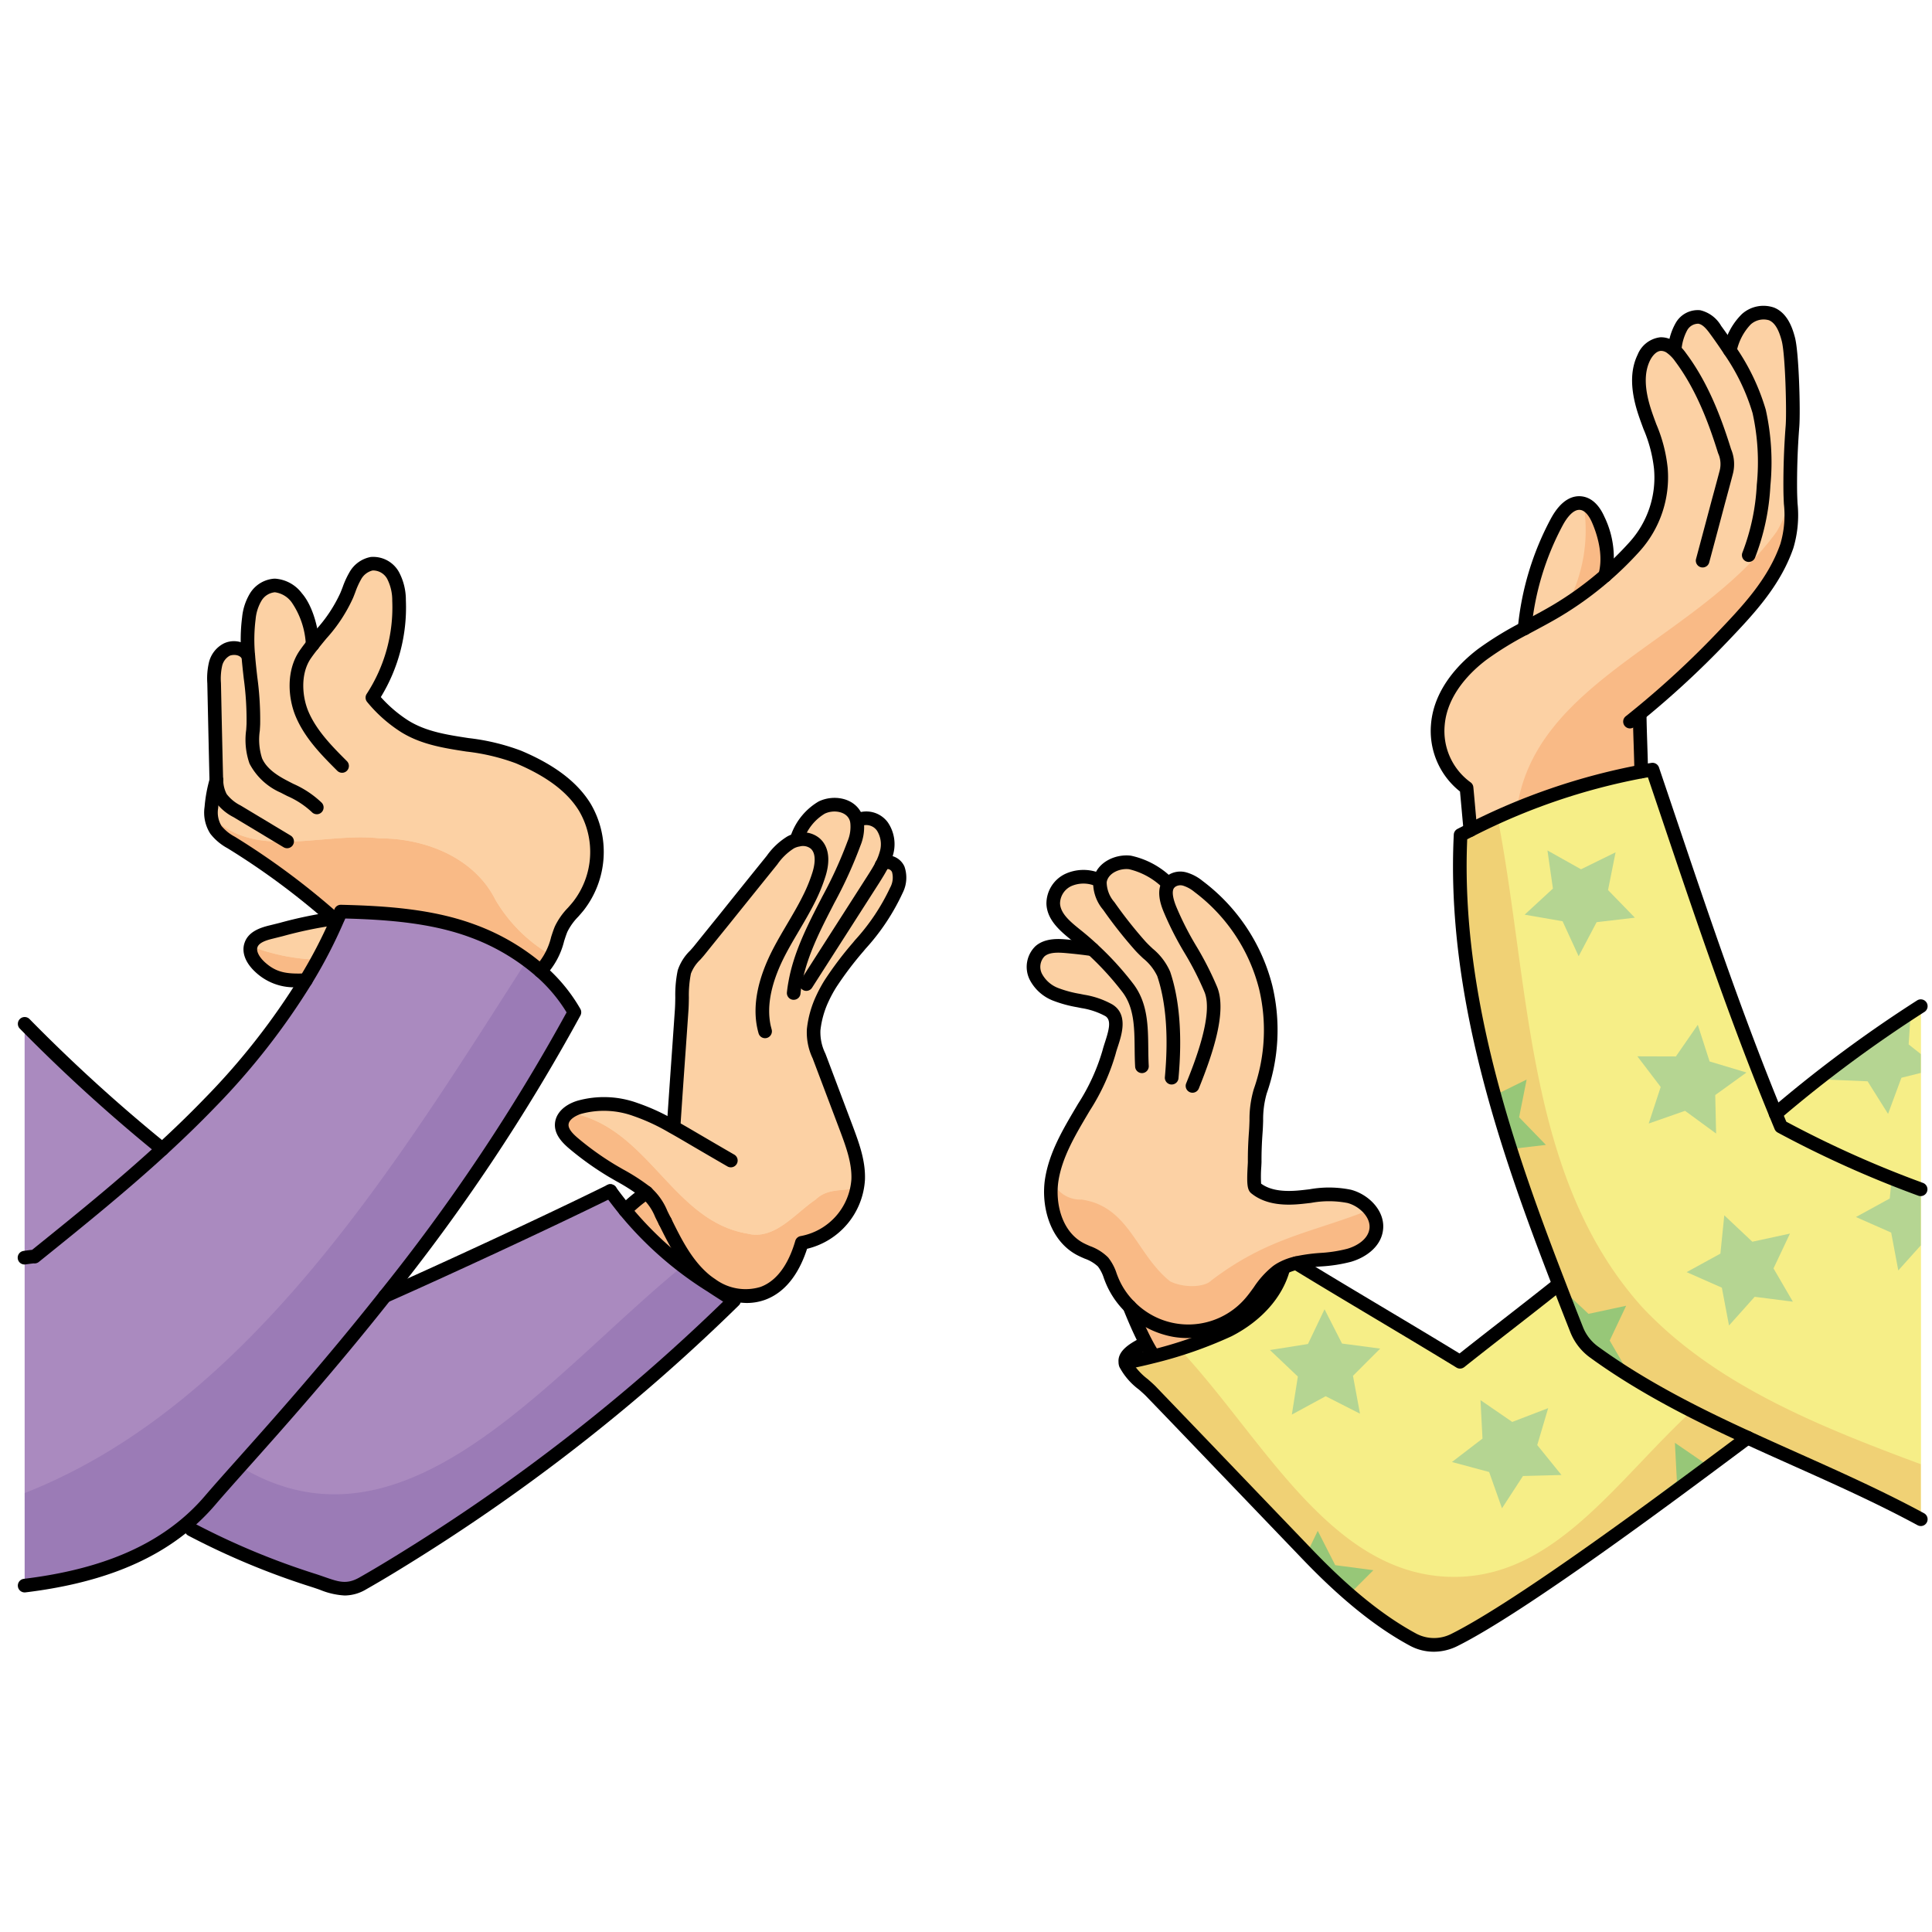 <svg id="Layer_1" data-name="Layer 1" xmlns="http://www.w3.org/2000/svg" width="100mm" height="100mm" viewBox="0 0 283.465 283.465">
  <g>
    <path d="M281.819,147.959V174.83a156.766,156.766,0,0,1-20.517-9.214c-.263-.628-.517-1.246-.77-1.875A193.121,193.121,0,0,1,281.819,147.959Z" fill="#f6ee87"/>
    <path d="M260.532,163.741c.253.629.507,1.247.77,1.875a156.766,156.766,0,0,0,20.517,9.214v48.4c-8.18-4.429-16.888-8.038-25.392-11.95-7.9-3.629-15.631-7.542-22.605-12.62a7.486,7.486,0,0,1-2.514-3.3c-.851-2.159-1.7-4.328-2.534-6.5-8.251-21.318-15.6-43.344-14.475-66.03.477-.243.953-.486,1.44-.73a93.394,93.394,0,0,1,25.057-8.575c.558-.1,1.105-.193,1.663-.284C248.206,130.22,253.72,147.188,260.532,163.741Z" fill="#f6ee87"/>
    <path d="M169.029,199.381c-1.206.3-2.331.558-3.3.75l-.608.051c-.091-1.156,1.5-2.007,2.453-2.534l.557-.294c.233.446.477.882.72,1.277Z" fill="#fcd1a4"/>
    <path d="M120.972,133.433c-1.855,3.608-3.619,7.217-4.308,11.13l1.632.152c.355-.548.7-1.095,1.054-1.642l2.494,1.6a20.122,20.122,0,0,0-1.146,2.109,14.438,14.438,0,0,0-1.307,4.622,9.161,9.161,0,0,0,.983,4.369q1.9,5.048,3.8,10.076c.913,2.442,1.845,4.956,1.744,7.551a10.071,10.071,0,0,1-8.272,9.275c-.9,3.122-2.655,6.285-5.707,7.41a8.553,8.553,0,0,1-7.551-1.247,10.453,10.453,0,0,1-1.45-1.135c-2.4-2.21-3.9-5.21-5.352-8.14-.872-1.611-1.287-3.01-2.747-4.237a.92.92,0,0,0-.1-.091,42.533,42.533,0,0,0-5.038-3.173,43.534,43.534,0,0,1-5.595-4.014c-.862-.74-1.774-1.683-1.683-2.808.1-1.246,1.358-2.057,2.544-2.432a13.5,13.5,0,0,1,8.292.324,30.088,30.088,0,0,1,5.352,2.473l.253-.446q.381-5.565.771-11.109c.131-1.855.253-3.71.385-5.555a33.745,33.745,0,0,1,.385-5.555c.324-1.277,1.47-2.24,2.291-3.274,1.155-1.44,2.311-2.869,3.477-4.308q3.543-4.425,7.105-8.829a9.423,9.423,0,0,1,2.737-2.605,3.559,3.559,0,0,1,1.105-.375,2.82,2.82,0,0,1,2.474.527c1.236,1.064,1.054,3.021.557,4.582a24.027,24.027,0,0,1-1.47,3.588Z" fill="#fcd1a4"/>
    <path d="M128.108,129.388c.446-.7.892-1.4,1.267-2.138a1.5,1.5,0,0,1,2.423.618,3.982,3.982,0,0,1-.264,3.071,31.432,31.432,0,0,1-5.321,7.978,54.413,54.413,0,0,0-4.369,5.757l-2.494-1.6Z" fill="#fcd1a4"/>
    <path d="M168.928,204.531c-1-1.055-3.233-2.616-3.74-3.974a.978.978,0,0,1-.071-.375l.608-.051c.973-.192,2.1-.446,3.3-.75a61.094,61.094,0,0,0,11.2-3.882c3.68-1.875,6.944-4.987,8.028-8.971l-.07-.132a8.392,8.392,0,0,1,2.007-.73c7.359,4.511,16.664,9.955,24.023,14.465,4.754-3.781,9.417-7.328,14.161-11.109l.4-.152c.831,2.169,1.683,4.338,2.534,6.5a7.486,7.486,0,0,0,2.514,3.3c6.974,5.078,14.708,8.991,22.605,12.62-7.268,5.4-32.285,24.317-43.01,29.669a6.586,6.586,0,0,1-6.041-.02c-5.788-3.112-11.069-7.866-15.539-12.529q-7.6-7.921-15.2-15.853Q172.785,208.535,168.928,204.531Z" fill="#f6ee87"/>
    <path d="M180.23,195.5a61.094,61.094,0,0,1-11.2,3.882l-.182-.75c-.243-.4-.487-.831-.72-1.277a58.3,58.3,0,0,1-2.4-5.332,12.034,12.034,0,0,0,17.769-.568c1.308-1.51,2.261-3.375,3.872-4.551a5.87,5.87,0,0,1,.822-.507l.07.132C187.174,190.512,183.91,193.624,180.23,195.5Z" fill="#fcd1a4"/>
    <path d="M125.746,120.722a2.9,2.9,0,0,1,3.721.882,4.743,4.743,0,0,1,.547,4.034,8.455,8.455,0,0,1-.639,1.612c-.375.74-.821,1.439-1.267,2.138l-8.758,13.685c-.355.547-.7,1.094-1.054,1.642l-1.632-.152c.689-3.913,2.453-7.522,4.308-11.13a73.662,73.662,0,0,0,4.328-9.356,6.278,6.278,0,0,0,.416-3.345Z" fill="#fcd1a4"/>
    <path d="M119.594,124.077a2.82,2.82,0,0,0-2.474-.527l-.091-.467a8.311,8.311,0,0,1,3.517-4.257c1.683-.831,4.075-.456,4.927,1.216a2.988,2.988,0,0,1,.243.69,6.278,6.278,0,0,1-.416,3.345,73.662,73.662,0,0,1-4.328,9.356l-2.291-1.186a24.027,24.027,0,0,0,1.47-3.588C120.648,127.1,120.83,125.141,119.594,124.077Z" fill="#fcd1a4"/>
    <path d="M245.145,51.3l.608-.071a8.118,8.118,0,0,1,.953-2.97,2.8,2.8,0,0,1,2.605-1.419,3.971,3.971,0,0,1,2.412,1.9c.69.943,1.4,1.956,2.089,3.01a8.975,8.975,0,0,1,2.392-4.551,3.771,3.771,0,0,1,3.73-.791c1.429.6,2.078,2.241,2.463,3.731.548,2.128.771,10.613.6,12.772q-.365,4.7-.324,9.406c.03,2.839.466,5.353-.5,8.13-1.855,5.362-5.727,9.457-9.569,13.482a132.812,132.812,0,0,1-12.093,11.19l.061.071c.031,2.646.183,5.707.223,8.353a93.394,93.394,0,0,0-25.057,8.575c-.183-1.905-.386-4.277-.568-6.183a10.334,10.334,0,0,1-4.207-9.275c.345-4.186,3.183-7.8,6.528-10.319a48.265,48.265,0,0,1,6.2-3.8c1.551-.841,3.112-1.652,4.632-2.555a49.45,49.45,0,0,0,7.177-5.189,48.543,48.543,0,0,0,4.308-4.227,15.174,15.174,0,0,0,3.862-11.515c-.162-2.808-1.409-5.4-2.3-8.059s-1.419-5.676-.193-8.19a3.16,3.16,0,0,1,2.443-1.977A2.427,2.427,0,0,1,245.145,51.3Z" fill="#fcd1a4"/>
    <path d="M234.491,76.567a12.791,12.791,0,0,1,1.014,8.221,49.45,49.45,0,0,1-7.177,5.189c-1.52.9-3.081,1.714-4.632,2.555a41.051,41.051,0,0,1,4.713-15.61c.771-1.43,2.007-3,3.609-2.768A3.637,3.637,0,0,1,234.491,76.567Z" fill="#fcd1a4"/>
    <path d="M161.417,129.449c.4-1.8,2.534-2.818,4.379-2.585a11.3,11.3,0,0,1,5.068,2.6l.71.426c.05-.05.1-.111.162-.162a2.323,2.323,0,0,1,2.139-.405,5.7,5.7,0,0,1,1.976,1.074,26.486,26.486,0,0,1,9.853,14.779,26.976,26.976,0,0,1-.791,15.256c-.669,1.986-.506,3.9-.658,5.98-.112,1.46-.173,2.93-.163,4.389,0,.578-.283,3.508.132,3.842,1.825,1.48,4.4,1.571,6.741,1.328s4.734-.71,7-.1,4.369,2.747,3.923,5.048c-.345,1.844-2.149,3.081-3.953,3.6-2.484.73-5.281.537-7.744,1.145a8.392,8.392,0,0,0-2.007.73,5.87,5.87,0,0,0-.822.507c-1.611,1.176-2.564,3.041-3.872,4.551a12.034,12.034,0,0,1-17.769.568,11.854,11.854,0,0,1-2.6-3.923,8.8,8.8,0,0,0-1.277-2.6c-.882-.983-2.251-1.307-3.416-1.936-3.427-1.865-4.714-6.315-4.106-10.157s2.737-7.258,4.714-10.613a30.566,30.566,0,0,0,3.7-8.109c.425-1.733,2.027-4.855-.051-6.122a11.691,11.691,0,0,0-3.821-1.3,21.572,21.572,0,0,1-3.913-1.014,5.5,5.5,0,0,1-2.97-2.615,3.236,3.236,0,0,1,.618-3.73c1.014-.882,2.5-.841,3.842-.73,1.419.132,2.463.243,3.862.446-.75-.7-1.521-1.368-2.321-2.007-1.561-1.257-3.366-2.686-3.447-4.693a3.865,3.865,0,0,1,2.22-3.477,5.44,5.44,0,0,1,4.257-.071Z" fill="#fcd1a4"/>
    <path d="M104.308,188.961c1.064.7,2.189,1.419,3.395,2.179q-7.769,7.619-16.117,14.607a277.2,277.2,0,0,1-30.308,22.047c-2.646,1.662-5.312,3.3-8.028,4.845-2.7,1.541-4.389.487-7.248-.426a109.26,109.26,0,0,1-17.911-7.46l-1.1-.537a29.814,29.814,0,0,0,3.842-3.761c4.349-5.1,14.434-15.8,25.645-29.964,9.154-4.054,24.085-10.977,33.066-15.407.74,1.014,1.47,1.946,2.179,2.828A51.953,51.953,0,0,0,104.308,188.961Z" fill="#aa8abf"/>
    <path d="M104.389,188.839l-.081.122a51.953,51.953,0,0,1-12.58-11.049,22.543,22.543,0,0,1,3.112-2.585c1.46,1.227,1.875,2.626,2.747,4.237,1.45,2.93,2.95,5.93,5.352,8.14A10.453,10.453,0,0,0,104.389,188.839Z" fill="#fcd1a4"/>
    <path d="M36.433,96.587a25.472,25.472,0,0,1,.081-5.555,7.538,7.538,0,0,1,1.034-3.143A3.549,3.549,0,0,1,40.3,86.227a4.461,4.461,0,0,1,3.244,1.814c1.257,1.44,2.119,4.187,2.331,6.863h.011c1.814-2.321,3.831-4.349,5-7.228a20.116,20.116,0,0,1,1.237-2.838,3.623,3.623,0,0,1,2.412-1.794,3.331,3.331,0,0,1,3.153,1.733,7.679,7.679,0,0,1,.871,3.66,24.208,24.208,0,0,1-3.912,14.252,20.064,20.064,0,0,0,4.754,4.217c4.977,3.081,11.282,2.219,16.674,4.49,3.822,1.612,7.592,3.862,9.752,7.4a12.9,12.9,0,0,1-.943,14.454,15.875,15.875,0,0,0-2.534,3.376c-.7,1.622-1.095,4.359-3.041,6.173a31.558,31.558,0,0,0-9.924-5.859c-6.072-2.27-12.894-2.706-19.371-2.858-.172.415-.344.831-.537,1.236l-.5-.213a108.8,108.8,0,0,0-14.951-11.1,7.5,7.5,0,0,1-2.332-1.906,4.77,4.77,0,0,1-.679-3.264,20.841,20.841,0,0,1,.74-4.034v-.01c-.02-.264-.02-.517-.03-.781q-.153-6.72-.294-13.431a9.467,9.467,0,0,1,.2-2.787,3.281,3.281,0,0,1,1.642-2.149A2.462,2.462,0,0,1,36.433,96.587Z" fill="#fcd1a4"/>
    <path d="M79.3,142.8a23.657,23.657,0,0,1,4.977,6.052c-8.221,15.468-18.408,29.771-27.8,41.64-11.211,14.161-21.3,24.865-25.645,29.964A29.814,29.814,0,0,1,27,224.216c-6.345,5.21-14.536,7.683-23.375,8.758V184.856a7.535,7.535,0,0,1,1.45-.153c6.355-5.118,12.731-10.258,18.742-15.782,2.382-2.19,4.714-4.44,6.964-6.771a102.3,102.3,0,0,0,14.1-18,70.86,70.86,0,0,0,4.592-8.829c.193-.405.365-.821.537-1.236,6.477.152,13.3.588,19.371,2.858A31.558,31.558,0,0,1,79.3,142.8Z" fill="#aa8abf"/>
    <path d="M48.972,135.1l.5.213a70.86,70.86,0,0,1-4.592,8.829c-2.787.112-4.673-.051-6.731-1.936-.912-.841-1.733-2.088-1.307-3.254.4-1.115,1.7-1.571,2.848-1.855A81.665,81.665,0,0,1,48.972,135.1Z" fill="#fcd1a4"/>
    <path d="M23.813,168.921C17.8,174.445,11.426,179.585,5.071,184.7a7.535,7.535,0,0,0-1.45.153v-34.3A240.167,240.167,0,0,0,23.813,168.921Z" fill="#aa8abf"/>
  </g>
  <path d="M281.817,147.63V174.5a156.98,156.98,0,0,1-20.51-9.22c-.27-.62-.52-1.24-.78-1.87q5.505-4.6,10.86-8.63,4.515-3.345,8.96-6.22C280.837,148.25,281.337,147.93,281.817,147.63Z" fill="#f6ee87"/>
  <path d="M281.819,174.5v40.333c-15.317-5.687-30.258-11.758-40.871-23.03-17.07-18.966-16.4-46.811-21.226-71.909A90.824,90.824,0,0,1,240.8,113.2c.558-.1,1.105-.192,1.663-.284,5.747,16.969,11.261,33.937,18.073,50.49.253.629.507,1.247.77,1.876a152.075,152.075,0,0,0,16.269,7.582C278.981,173.434,280.4,173.972,281.819,174.5Z" fill="#f6ee87"/>
  <path d="M281.819,214.832V222.9c-8.18-4.43-16.888-8.038-25.392-11.951a150.549,150.549,0,0,1-17.9-9.437c-1.6-1.014-3.172-2.068-4.7-3.183a7.471,7.471,0,0,1-2.513-3.3q-1.2-3.025-2.373-6.071c-.05-.142-.111-.284-.162-.426-2.544-6.579-5.007-13.228-7.156-19.949q-1.262-3.907-2.362-7.866c-3.477-12.508-5.595-25.26-4.957-38.214.477-.244.953-.487,1.44-.73,1.307-.659,2.646-1.278,3.983-1.886,4.825,25.1,4.156,52.943,21.226,71.909C251.561,203.074,266.5,209.145,281.819,214.832Z" fill="#f0d175"/>
  <path d="M169.029,199.05c-1.206.3-2.331.557-3.3.75l-.608.05c-.091-1.155,1.5-2.007,2.453-2.534l.557-.294c.233.446.477.882.72,1.277Z" fill="#fcd1a4"/>
  <path d="M109.677,181c-11.157-1.86-14.539-15.814-26.211-17.766a2.364,2.364,0,0,0-1.043,1.676c-.091,1.125.821,2.067,1.682,2.807a43.621,43.621,0,0,0,5.6,4.015,42.4,42.4,0,0,1,5.038,3.172,1.034,1.034,0,0,1,.1.091c1.46,1.227,1.875,2.626,2.747,4.238,1.45,2.929,2.95,5.929,5.352,8.139a10.536,10.536,0,0,0,1.45,1.136,8.553,8.553,0,0,0,7.551,1.246c3.052-1.125,4.805-4.287,5.707-7.41a10.11,10.11,0,0,0,8.124-8.028c-1.925.458-4.377-.033-6.094,1.684C116.677,178,113.677,182,109.677,181Z" fill="#f9ba86"/>
  <path d="M124.175,165.518q-1.9-5.032-3.8-10.076a9.158,9.158,0,0,1-.983-4.369,14.452,14.452,0,0,1,1.307-4.622,20.107,20.107,0,0,1,1.146-2.108l-2.494-1.6c-.355.547-.7,1.095-1.054,1.642l-1.632-.152c.689-3.913,2.453-7.521,4.308-11.13l-2.291-1.186a23.94,23.94,0,0,0,1.47-3.588c.5-1.561.679-3.517-.557-4.582a2.82,2.82,0,0,0-2.474-.527,3.586,3.586,0,0,0-1.105.375,9.42,9.42,0,0,0-2.736,2.6q-3.559,4.41-7.106,8.829c-1.166,1.439-2.321,2.869-3.477,4.308-.821,1.034-1.967,2-2.291,3.274a33.745,33.745,0,0,0-.385,5.555c-.132,1.845-.254,3.7-.385,5.555q-.4,5.55-.771,11.11l-.253.446a30.092,30.092,0,0,0-5.352-2.474,13.5,13.5,0,0,0-8.292-.324,5.063,5.063,0,0,0-1.5.757C95.138,165.186,98.52,179.14,109.677,181c4,1,7-3,10-5,1.717-1.717,4.169-1.226,6.094-1.684a8.809,8.809,0,0,0,.148-1.246C126.02,170.475,125.088,167.961,124.175,165.518Z" fill="#fcd1a4"/>
  <path d="M128.108,129.057c.446-.7.892-1.4,1.267-2.139a1.5,1.5,0,0,1,2.423.618,3.985,3.985,0,0,1-.264,3.072,31.426,31.426,0,0,1-5.321,7.977,54.322,54.322,0,0,0-4.369,5.758l-2.494-1.6Z" fill="#fcd1a4"/>
  <path d="M214.593,231.334c13.988-.777,22.618-14.062,33.647-24.332a106.855,106.855,0,0,1-14.418-8.672,7.471,7.471,0,0,1-2.513-3.3c-.852-2.159-1.7-4.328-2.535-6.5l-.4.152c-4.744,3.781-9.407,7.329-14.161,11.11-7.359-4.511-16.664-9.954-24.023-14.465a8.347,8.347,0,0,0-2.007.729l.071.132c-1.085,3.984-4.349,7.1-8.029,8.971a48.365,48.365,0,0,1-7.178,2.745C185.722,211.457,195.806,232.274,214.593,231.334Z" fill="#f6ee87"/>
  <path d="M256.427,210.95c-1.125.831-2.666,2-4.521,3.365-2.575,1.926-5.738,4.268-9.174,6.772-10.1,7.379-22.543,16.157-29.315,19.532a6.583,6.583,0,0,1-6.041-.02,52.479,52.479,0,0,1-9.417-6.68c-2.179-1.875-4.216-3.862-6.123-5.848l-.111-.112q-7.542-7.862-15.093-15.742-3.847-4.014-7.7-8.018c-1-1.054-3.234-2.615-3.741-3.974a.992.992,0,0,1-.07-.375l.608-.05c.973-.193,2.1-.446,3.3-.751,1.288-.324,2.656-.719,4.025-1.135,12.67,13.543,22.756,34.363,41.539,33.42,13.988-.78,22.615-14.059,33.643-24.337C250.933,208.375,253.669,209.683,256.427,210.95Z" fill="#f0d175"/>
  <path d="M180.23,195.167a61.092,61.092,0,0,1-11.2,3.883l-.182-.751c-.243-.4-.487-.831-.72-1.277a58.18,58.18,0,0,1-2.4-5.332,12.035,12.035,0,0,0,17.769-.567c1.308-1.511,2.261-3.376,3.872-4.552a5.863,5.863,0,0,1,.822-.506l.07.131C187.174,190.18,183.91,193.292,180.23,195.167Z" fill="#f9ba86"/>
  <path d="M125.746,120.39a2.9,2.9,0,0,1,3.721.882,4.743,4.743,0,0,1,.547,4.034,8.429,8.429,0,0,1-.639,1.612c-.375.74-.821,1.439-1.267,2.139l-8.758,13.684c-.355.547-.7,1.095-1.054,1.642l-1.632-.152c.689-3.913,2.453-7.521,4.308-11.13a73.534,73.534,0,0,0,4.328-9.356,6.276,6.276,0,0,0,.416-3.345Z" fill="#fcd1a4"/>
  <path d="M119.594,123.745a2.82,2.82,0,0,0-2.474-.527l-.091-.466a8.317,8.317,0,0,1,3.517-4.258c1.683-.831,4.075-.456,4.927,1.217a2.981,2.981,0,0,1,.243.689,6.276,6.276,0,0,1-.416,3.345,73.534,73.534,0,0,1-4.328,9.356l-2.291-1.186a23.94,23.94,0,0,0,1.47-3.588C120.648,126.766,120.83,124.81,119.594,123.745Z" fill="#fcd1a4"/>
  <path d="M260.677,78a15.458,15.458,0,0,0,2-5.639c0-.128-.009-.254-.01-.383q-.046-4.713.324-9.407c.172-2.159-.05-10.643-.6-12.772-.385-1.49-1.034-3.132-2.463-3.73a3.769,3.769,0,0,0-3.73.79,8.974,8.974,0,0,0-2.392,4.552c-.69-1.054-1.4-2.068-2.089-3.011a3.973,3.973,0,0,0-2.412-1.895,2.794,2.794,0,0,0-2.605,1.419,8.112,8.112,0,0,0-.953,2.97l-.608.071a2.428,2.428,0,0,0-1.521-.477,3.162,3.162,0,0,0-2.443,1.977c-1.226,2.514-.7,5.535.193,8.19s2.139,5.251,2.3,8.059a15.174,15.174,0,0,1-3.862,11.515,48.543,48.543,0,0,1-4.308,4.227,49.532,49.532,0,0,1-7.177,5.19c-1.52.9-3.081,1.713-4.632,2.554a48.49,48.49,0,0,0-6.2,3.8c-3.345,2.524-6.183,6.133-6.528,10.319a10.333,10.333,0,0,0,4.207,9.275c.183,1.906.385,4.278.568,6.184,2.231-1.117,4.513-2.153,6.829-3.114C225.281,99.656,249.2,93.887,260.677,78Z" fill="#fcd1a4"/>
  <path d="M260.677,78c-11.474,15.887-35.4,21.656-38.109,40.665A88.8,88.8,0,0,1,240.8,113.2c-.04-2.646-.192-5.707-.223-8.352l-.061-.071a132.966,132.966,0,0,0,12.093-11.191c3.842-4.024,7.714-8.119,9.569-13.482.919-2.65.567-5.064.507-7.746A15.458,15.458,0,0,1,260.677,78Z" fill="#f9ba86"/>
  <path d="M232.318,73.9a2.157,2.157,0,0,0-.3-.075c-1.6-.233-2.838,1.338-3.609,2.767A41.057,41.057,0,0,0,223.7,92.2c1.551-.841,3.112-1.652,4.632-2.554.554-.329,1.1-.673,1.638-1.024A23.069,23.069,0,0,0,232.318,73.9Z" fill="#fcd1a4"/>
  <path d="M234.491,76.235a3.91,3.91,0,0,0-2.173-2.337,23.069,23.069,0,0,1-2.352,14.724,49.725,49.725,0,0,0,5.539-4.166A12.791,12.791,0,0,0,234.491,76.235Z" fill="#f9ba86"/>
  <path d="M158.677,176c7,1,8,8,13,12,2,1,5.387,1.064,6.387.064,6.791-6.383,13.613-7.064,21.613-10.064a2.456,2.456,0,0,0,1.36-.457,5.927,5.927,0,0,0-3.068-2c-2.27-.608-4.673-.132-7,.1s-4.916.152-6.741-1.328c-.415-.334-.132-3.264-.132-3.841-.01-1.46.051-2.93.163-4.389.152-2.078-.011-3.994.658-5.981a26.976,26.976,0,0,0,.791-15.256,26.493,26.493,0,0,0-9.853-14.779A5.7,5.7,0,0,0,173.875,129a2.326,2.326,0,0,0-2.139.405c-.061.051-.111.112-.162.163l-.71-.426a11.288,11.288,0,0,0-5.068-2.605c-1.845-.233-3.984.78-4.379,2.584l-.406-.081a5.444,5.444,0,0,0-4.257.071,3.868,3.868,0,0,0-2.22,3.477c.081,2.007,1.886,3.437,3.447,4.693.8.639,1.571,1.308,2.321,2.007-1.4-.2-2.443-.314-3.862-.446-1.338-.111-2.828-.152-3.842.73a3.237,3.237,0,0,0-.618,3.731,5.506,5.506,0,0,0,2.97,2.615,21.488,21.488,0,0,0,3.913,1.013,11.691,11.691,0,0,1,3.821,1.3c2.078,1.267.476,4.389.051,6.122a30.587,30.587,0,0,1-3.7,8.11c-1.977,3.355-4.095,6.761-4.714,10.613l0,.023A4.459,4.459,0,0,0,158.677,176Z" fill="#fcd1a4"/>
  <path d="M199.677,178c-8,3-14.074,3.869-21.979,9.894-1,1-4.021,1.106-6.021.106-5-4-6-11-13-12a4.459,4.459,0,0,1-4.359-2.907c-.6,3.836.689,8.272,4.109,10.133,1.165.629,2.534.953,3.416,1.936a8.8,8.8,0,0,1,1.277,2.606,11.86,11.86,0,0,0,2.6,3.922,12.035,12.035,0,0,0,17.769-.567c1.308-1.511,2.261-3.376,3.872-4.552a5.911,5.911,0,0,1,.821-.506,8.33,8.33,0,0,1,2.008-.73c2.463-.608,5.26-.416,7.744-1.146,1.8-.517,3.608-1.753,3.953-3.6a3.749,3.749,0,0,0-.855-3.048A2.456,2.456,0,0,1,199.677,178Z" fill="#f9ba86"/>
  <path d="M100.209,185.735a47.849,47.849,0,0,1-8.481-8.155c-.71-.881-1.439-1.814-2.179-2.828-8.981,4.43-23.912,11.353-33.066,15.408-8.352,10.55-16.076,19.177-21.272,25C59.4,229.785,80.631,201.653,100.209,185.735Z" fill="#aa8abf"/>
  <path d="M104.308,188.629c-1.474-.976-2.821-1.926-4.1-2.894-19.578,15.918-40.813,44.05-65,29.427-1.779,1.993-3.264,3.661-4.373,4.961A29.814,29.814,0,0,1,27,223.884l1.1.537A109.265,109.265,0,0,0,46,231.882c2.859.912,4.551,1.966,7.248.426,2.716-1.541,5.383-3.183,8.028-4.846a277.169,277.169,0,0,0,30.308-22.047q8.347-6.98,16.117-14.606C106.5,190.048,105.372,189.329,104.308,188.629Z" fill="#9b7bb6"/>
  <path d="M104.389,188.508l-.081.121a51.932,51.932,0,0,1-12.58-11.049A22.483,22.483,0,0,1,94.84,175c1.46,1.226,1.875,2.625,2.747,4.237,1.45,2.929,2.95,5.929,5.352,8.139A10.536,10.536,0,0,0,104.389,188.508Z" fill="#f9ba86"/>
  <path d="M72.677,132c-3-6-10-9-17-9C47.3,122.07,37.2,126.327,31,119.676a4.225,4.225,0,0,0,.687,2.092,7.484,7.484,0,0,0,2.332,1.906,108.728,108.728,0,0,1,14.951,11.1l.5.213c.193-.406.365-.821.537-1.237,6.477.152,13.3.588,19.371,2.858a31.577,31.577,0,0,1,9.924,5.859,7.416,7.416,0,0,0,1.617-2.293A22.66,22.66,0,0,1,72.677,132Z" fill="#f9ba86"/>
  <path d="M84.876,132.919a12.9,12.9,0,0,0,.943-14.455c-2.16-3.538-5.93-5.788-9.752-7.4-5.392-2.27-11.7-1.409-16.674-4.49a20.042,20.042,0,0,1-4.754-4.217,24.213,24.213,0,0,0,3.912-14.252,7.672,7.672,0,0,0-.871-3.659,3.33,3.33,0,0,0-3.153-1.734,3.625,3.625,0,0,0-2.412,1.8,20.015,20.015,0,0,0-1.237,2.838c-1.166,2.879-3.183,4.906-5,7.227H45.87c-.212-2.676-1.074-5.423-2.331-6.862A4.462,4.462,0,0,0,40.3,85.9a3.55,3.55,0,0,0-2.747,1.663A7.544,7.544,0,0,0,36.514,90.7a25.535,25.535,0,0,0-.081,5.555,2.463,2.463,0,0,0-3.162-.943,3.281,3.281,0,0,0-1.642,2.149,9.505,9.505,0,0,0-.2,2.788q.137,6.7.294,13.431c.01.263.01.517.03.78v.01a20.851,20.851,0,0,0-.74,4.035A5.948,5.948,0,0,0,31,119.676c6.2,6.651,16.3,2.394,24.675,3.324,7,0,14,3,17,9a22.66,22.66,0,0,0,8.241,8.174c.662-1.4.983-2.859,1.424-3.88A15.9,15.9,0,0,1,84.876,132.919Z" fill="#fcd1a4"/>
  <path d="M77.32,140.882a32.623,32.623,0,0,0-7.943-4.274c-6.072-2.27-12.894-2.706-19.371-2.858-.172.416-.344.831-.537,1.237a70.713,70.713,0,0,1-4.592,8.828,102.3,102.3,0,0,1-14.1,18c-2.25,2.331-4.581,4.582-6.964,6.771-6.011,5.525-12.387,10.664-18.742,15.783a7.363,7.363,0,0,0-1.45.152v34.541C36.793,206.018,58.334,170.478,77.32,140.882Z" fill="#aa8abf"/>
  <path d="M79.3,142.467c-.631-.561-1.3-1.082-1.981-1.585-18.986,29.6-40.527,65.136-73.7,78.183v13.577c8.839-1.074,17.03-3.548,23.375-8.758a29.814,29.814,0,0,0,3.842-3.761c4.348-5.1,14.434-15.8,25.645-29.963,9.387-11.87,19.574-26.173,27.8-41.641A23.637,23.637,0,0,0,79.3,142.467Z" fill="#9b7bb6"/>
  <path d="M38.146,141.879c2.058,1.886,3.944,2.048,6.731,1.936.606-.992,1.18-2,1.738-3.02a28.716,28.716,0,0,1-9.819-1.988A3.4,3.4,0,0,0,38.146,141.879Z" fill="#f9ba86"/>
  <path d="M48.972,134.774a81.235,81.235,0,0,0-9.285,2c-1.145.283-2.453.74-2.848,1.855a1.832,1.832,0,0,0-.043.181,28.716,28.716,0,0,0,9.819,1.988c1.037-1.892,2-3.824,2.854-5.808Z" fill="#fcd1a4"/>
  <path d="M23.813,168.589c-6.011,5.525-12.387,10.664-18.742,15.783a7.363,7.363,0,0,0-1.45.152v-34.3A240.376,240.376,0,0,0,23.813,168.589Z" fill="#aa8abf"/>
  <polygon points="199.539 207.417 194.505 204.854 189.541 207.548 190.422 201.969 186.326 198.079 191.905 197.194 194.338 192.096 196.904 197.128 202.504 197.867 198.511 201.862 199.539 207.417" fill="#b5d592"/>
  <polygon points="231.622 140.298 229.262 135.166 223.696 134.202 227.847 130.371 227.044 124.779 231.97 127.543 237.04 125.052 235.933 130.591 239.869 134.643 234.259 135.302 231.622 140.298" fill="#b5d592"/>
  <path d="M226.818,167.981l-5.2.608q-1.262-3.907-2.362-7.866l4.734-2.331-1.105,5.534Z" fill="#97c778"/>
  <polygon points="241.898 164.846 243.66 159.48 240.238 154.986 245.887 155.003 249.103 150.36 250.832 155.737 256.242 157.361 251.662 160.667 251.789 166.315 247.23 162.98 241.898 164.846" fill="#b5d592"/>
  <path d="M239.012,201.574l-.487-.061c-1.6-1.014-3.172-2.068-4.7-3.183a7.471,7.471,0,0,1-2.513-3.3q-1.2-3.025-2.373-6.071l.011-.061,4.115,3.872,5.524-1.186-2.412,5.1Z" fill="#97c778"/>
  <polygon points="247.465 186.648 252.418 183.933 252.99 178.314 257.103 182.186 262.624 180.994 260.212 186.102 263.052 190.984 257.449 190.269 253.683 194.479 252.632 188.929 247.465 186.648" fill="#b5d592"/>
  <path d="M281.819,174.5v8.221l-3.3,3.679-1.044-5.555-5.169-2.28,4.957-2.717.3-2.98C278.981,173.434,280.4,173.972,281.819,174.5Z" fill="#b5d592"/>
  <path d="M281.817,154.65v2.77l-2.84.71-1.96,5.3-3-4.78-5.65-.24,3.02-3.63q4.515-3.345,8.96-6.22l-.31,4.68Z" fill="#b5d592"/>
  <polygon points="220.373 221.297 218.487 215.973 213.032 214.508 217.513 211.069 217.22 205.428 221.875 208.627 227.15 206.605 225.546 212.021 229.099 216.413 223.452 216.562 220.373 221.297" fill="#b5d592"/>
  <path d="M251.906,214.315c-2.575,1.926-5.738,4.268-9.174,6.772l-1.175-.315,4.48-3.436-.294-5.646,4.663,3.2Z" fill="#97c778"/>
  <path d="M201.5,230.382l-3.538,3.537c-2.179-1.875-4.216-3.862-6.123-5.848l-.111-.112,1.612-3.355,2.565,5.038Z" fill="#97c778"/>
  <g>
    <path d="M281.818,223.9a.994.994,0,0,1-.476-.121c-5.918-3.205-12.234-6.031-18.343-8.764-2.336-1.046-4.671-2.09-6.99-3.158-7.114-3.269-15.384-7.337-22.775-12.719a8.458,8.458,0,0,1-2.855-3.736c-.853-2.163-1.706-4.335-2.538-6.507-7.648-19.759-15.712-42.82-14.541-66.437a1,1,0,0,1,.545-.841c.478-.245.958-.489,1.446-.734a94.058,94.058,0,0,1,25.328-8.665c.562-.1,1.114-.194,1.678-.286a1.007,1.007,0,0,1,1.109.666q1.208,3.568,2.408,7.135c4.817,14.3,9.8,29.092,15.643,43.3.21.521.418,1.031.632,1.544a155.87,155.87,0,0,0,20.074,8.988,1,1,0,0,1-.689,1.877,157.712,157.712,0,0,1-20.649-9.274,1,1,0,0,1-.446-.494c-.264-.632-.519-1.254-.774-1.887-5.867-14.256-10.86-29.077-15.687-43.41q-1.065-3.164-2.135-6.328-.4.069-.808.142a92.089,92.089,0,0,0-24.789,8.486q-.462.231-.915.462c-.992,23.026,6.924,45.635,14.436,65.042.831,2.169,1.682,4.336,2.533,6.492a6.447,6.447,0,0,0,2.173,2.854c7.247,5.277,15.407,9.29,22.432,12.518,2.313,1.065,4.642,2.107,6.971,3.149,6.142,2.748,12.494,5.591,18.479,8.831a1,1,0,0,1-.477,1.88Z"/>
    <path d="M215.738,122.779a1,1,0,0,1-1-.905c-.091-.955-.188-2.026-.284-3.1-.082-.9-.163-1.808-.241-2.642a11.339,11.339,0,0,1-4.251-9.895c.444-5.392,4.528-9.229,6.923-11.036a48.963,48.963,0,0,1,6.33-3.883l1.13-.608c1.147-.616,2.334-1.254,3.469-1.926A48.835,48.835,0,0,0,234.85,83.7a47.71,47.71,0,0,0,4.219-4.14,14.122,14.122,0,0,0,3.608-10.79,20.381,20.381,0,0,0-1.542-5.822c-.243-.657-.487-1.315-.709-1.975-1.237-3.682-1.284-6.608-.144-8.947a4.088,4.088,0,0,1,3.3-2.538,3.376,3.376,0,0,1,2.134.653,6.95,6.95,0,0,1,1.668,1.69c3.338,4.454,5.245,9.745,6.534,13.856l.068.216a5.683,5.683,0,0,1,.26,3.639c-.28,1.078-.572,2.154-.863,3.227l-.295,1.09q-.947,3.582-1.91,7.164l-.391,1.46a1,1,0,1,1-1.931-.516l.39-1.461q.96-3.582,1.91-7.163l.3-1.1c.29-1.066.58-2.137.859-3.207a3.815,3.815,0,0,0-.234-2.54l-.068-.217c-1.24-3.955-3.07-9.04-6.23-13.259a5.138,5.138,0,0,0-1.188-1.23,1.473,1.473,0,0,0-.908-.307c-.685.032-1.274.753-1.6,1.418-.9,1.841-.817,4.273.245,7.432.214.642.451,1.279.688,1.917a22.164,22.164,0,0,1,1.662,6.4A16.226,16.226,0,0,1,240.556,80.9a49.784,49.784,0,0,1-4.4,4.314,50.775,50.775,0,0,1-7.321,5.294c-1.171.695-2.377,1.342-3.543,1.968l-1.124.6A47.3,47.3,0,0,0,218.1,96.8c-2.128,1.605-5.754,4.988-6.134,9.6a9.3,9.3,0,0,0,3.786,8.376.994.994,0,0,1,.419.722c.092.955.189,2.026.284,3.1s.193,2.134.284,3.086a1,1,0,0,1-.9,1.09C215.8,122.777,215.769,122.779,215.738,122.779Z"/>
    <path d="M256.578,82.446a1,1,0,0,1-.921-1.39,32.008,32.008,0,0,0,2.1-9.934,33.167,33.167,0,0,0-.618-10.51,30.3,30.3,0,0,0-4.168-8.655c-.624-.955-1.317-1.953-2.058-2.966-.528-.727-1.1-1.408-1.74-1.495a1.858,1.858,0,0,0-1.626.962,7.243,7.243,0,0,0-.809,2.591l-.988-.155-.977-.211a8.911,8.911,0,0,1,1.089-3.3,3.727,3.727,0,0,1,3.591-1.867,4.8,4.8,0,0,1,3.076,2.3c.76,1.038,1.473,2.065,2.117,3.05a32.208,32.208,0,0,1,4.428,9.246,35.539,35.539,0,0,1,.679,11.145,33.982,33.982,0,0,1-2.257,10.58A1,1,0,0,1,256.578,82.446ZM245.753,50.894h0Z"/>
    <path d="M239.156,106.875a1,1,0,0,1-.626-1.781c.453-.363.906-.725,1.348-1.088a132.265,132.265,0,0,0,12-11.108c3.709-3.885,7.543-7.9,9.347-13.117a14.9,14.9,0,0,0,.507-5.85c-.029-.635-.058-1.28-.065-1.942-.03-3.118.08-6.312.327-9.5.167-2.094-.053-10.44-.57-12.445-.448-1.737-1.046-2.709-1.88-3.058a2.818,2.818,0,0,0-2.7.637,8.134,8.134,0,0,0-2.054,3.993,1,1,0,0,1-1.955-.421,9.872,9.872,0,0,1,2.734-5.112,4.737,4.737,0,0,1,4.755-.941c1.915.8,2.653,2.9,3.042,4.4.581,2.257.81,10.8.627,13.1-.243,3.123-.35,6.259-.321,9.317.007.639.035,1.261.063,1.874a16.893,16.893,0,0,1-.615,6.593c-1.946,5.627-5.933,9.8-9.79,13.844a134.287,134.287,0,0,1-12.184,11.275c-.447.366-.906.734-1.365,1.1A1,1,0,0,1,239.156,106.875Z"/>
    <path d="M240.8,114.2a1,1,0,0,1-1-.985c-.018-1.255-.063-2.6-.107-3.956-.05-1.5-.1-3.008-.116-4.4a1,1,0,0,1,.989-1.011h.011a1,1,0,0,1,1,.988c.016,1.378.065,2.87.114,4.357.045,1.365.09,2.726.109,3.992a1,1,0,0,1-.985,1.015Z"/>
    <path d="M223.7,93.206l-.046,0a.994.994,0,0,1-.954-.994c0-.03,0-.072,0-.1a42.339,42.339,0,0,1,4.83-15.991c1.634-3.033,3.42-3.459,4.633-3.283,1.344.194,2.466,1.231,3.244,3a13.7,13.7,0,0,1,1.064,8.887,1,1,0,0,1-1.93-.528c.782-2.855-.269-5.96-.966-7.557-.275-.627-.865-1.7-1.7-1.822-1.1-.156-2.094,1.34-2.586,2.251a40.323,40.323,0,0,0-4.6,15.229A1.008,1.008,0,0,1,223.7,93.206Z"/>
    <path d="M174.231,196.318a12.442,12.442,0,0,1-2.029-.164,13.331,13.331,0,0,1-7.186-3.758,12.8,12.8,0,0,1-2.825-4.256c-.076-.19-.15-.385-.223-.579a5.72,5.72,0,0,0-.877-1.74,5.553,5.553,0,0,0-1.937-1.151c-.408-.176-.815-.355-1.2-.563-4.044-2.2-5.228-7.345-4.618-11.193.612-3.812,2.58-7.143,4.485-10.365l.354-.6a29.822,29.822,0,0,0,3.59-7.84c.087-.351.217-.756.358-1.19.595-1.828.976-3.271.042-3.84a10.868,10.868,0,0,0-3.5-1.171l-.607-.123a18.411,18.411,0,0,1-3.494-.948,6.5,6.5,0,0,1-3.5-3.125,4.23,4.23,0,0,1,.871-4.9c1.422-1.236,3.479-1.064,4.582-.972,1.445.134,2.494.246,3.923.453a1,1,0,0,1-.288,1.979c-1.385-.2-2.408-.31-3.811-.44-1.113-.091-2.37-.139-3.093.489a2.237,2.237,0,0,0-.367,2.555,4.529,4.529,0,0,0,2.452,2.115,16.738,16.738,0,0,0,3.116.831l.611.124a12.562,12.562,0,0,1,4.135,1.422c2.361,1.439,1.4,4.4.823,6.168-.125.382-.243.738-.319,1.048a31.473,31.473,0,0,1-3.81,8.38l-.355.6c-1.809,3.061-3.679,6.227-4.231,9.662-.5,3.175.408,7.385,3.6,9.12.334.18.69.334,1.044.488a7.186,7.186,0,0,1,2.637,1.659,7.366,7.366,0,0,1,1.252,2.36c.068.181.136.361.208.538a10.792,10.792,0,0,0,2.388,3.593,11.036,11.036,0,0,0,16.3-.514c.426-.493.812-1.025,1.22-1.587a13.292,13.292,0,0,1,2.821-3.121,6.719,6.719,0,0,1,.963-.594,9.278,9.278,0,0,1,2.229-.809,25.025,25.025,0,0,1,3.735-.526,20.529,20.529,0,0,0,3.952-.605c1.4-.4,2.978-1.35,3.252-2.823.333-1.716-1.416-3.428-3.194-3.9a14.358,14.358,0,0,0-5.365-.015c-.43.051-.859.1-1.284.144-2.117.219-5.195.3-7.471-1.546-.618-.5-.675-1.443-.53-4.026.015-.267.028-.479.028-.592-.01-1.4.046-2.906.165-4.466.04-.548.058-1.087.075-1.619a15.508,15.508,0,0,1,.634-4.6,26,26,0,0,0,.768-14.7,25.661,25.661,0,0,0-9.478-14.216,4.94,4.94,0,0,0-1.624-.908,1.366,1.366,0,0,0-1.224.176c-.006.007-.121.121-.127.129-.349.41-.256,1.4.319,2.794a44.505,44.505,0,0,0,2.937,5.767,47.079,47.079,0,0,1,3.043,5.973c1.485,3.624-.654,9.868-2.683,14.9a1,1,0,1,1-1.856-.748c1.11-2.751,4.056-10.061,2.689-13.4a44.988,44.988,0,0,0-2.925-5.732,46.844,46.844,0,0,1-3.056-6.007c-.332-.807-1.343-3.27.066-4.912.009-.012.07-.075.081-.086a2.233,2.233,0,0,1,.2-.191,3.27,3.27,0,0,1,3.034-.607,6.605,6.605,0,0,1,2.324,1.242,27.687,27.687,0,0,1,10.224,15.339,28,28,0,0,1-.815,15.82,13.739,13.739,0,0,0-.529,4.027c-.018.559-.037,1.125-.08,1.7-.114,1.507-.168,2.956-.159,4.309,0,.141-.014.394-.031.711a18.69,18.69,0,0,0-.028,2.5c1.291.942,3.155,1.251,5.829.971.419-.042.835-.091,1.253-.14a16.068,16.068,0,0,1,6.113.068c2.674.705,5.214,3.277,4.645,6.2-.441,2.363-2.7,3.807-4.659,4.37a22.452,22.452,0,0,1-4.331.677,23.135,23.135,0,0,0-3.448.478,7.333,7.333,0,0,0-1.783.644,4.832,4.832,0,0,0-.7.429,11.7,11.7,0,0,0-2.382,2.681c-.415.571-.843,1.163-1.324,1.717A13.359,13.359,0,0,1,174.231,196.318Zm10.621-22.78,0,0Z"/>
    <path d="M171.909,159.118c-.03,0-.061,0-.092,0a1,1,0,0,1-.905-1.087c.549-5.984.173-10.968-1.118-14.816a7.494,7.494,0,0,0-2.079-2.612c-.423-.4-.86-.818-1.242-1.253a65.738,65.738,0,0,1-4.622-5.87,6.12,6.12,0,0,1-1.453-4.333c.014-.089.027-.167.041-.232.534-2.445,3.261-3.649,5.482-3.37a12.216,12.216,0,0,1,5.546,2.8,1,1,0,0,1-1.205,1.6,10.533,10.533,0,0,0-4.6-2.412c-1.32-.166-2.991.535-3.27,1.807l-.02.117a4.508,4.508,0,0,0,1.122,2.892,64.186,64.186,0,0,0,4.484,5.691c.318.363.705.73,1.114,1.119a9.019,9.019,0,0,1,2.6,3.424c1.381,4.113,1.789,9.373,1.215,15.635A1,1,0,0,1,171.909,159.118Z"/>
    <path d="M167.548,157.446a1,1,0,0,1-1-.943c-.052-.9-.062-1.8-.072-2.7-.034-3.079-.067-5.987-1.8-8.255a43.2,43.2,0,0,0-5.053-5.527c-.751-.7-1.512-1.359-2.267-1.962-1.691-1.36-3.724-3-3.823-5.434a4.835,4.835,0,0,1,2.781-4.416,6.408,6.408,0,0,1,5.049-.108,1,1,0,1,1-.708,1.871,4.466,4.466,0,0,0-3.464.034,2.855,2.855,0,0,0-1.66,2.537c.062,1.531,1.567,2.742,3.021,3.913.847.674,1.647,1.367,2.431,2.1a45.183,45.183,0,0,1,5.281,5.779c2.139,2.8,2.177,6.178,2.213,9.448.01.868.019,1.741.068,2.608a1,1,0,0,1-.941,1.055Z"/>
    <path d="M168.848,199.3a1,1,0,0,1-.853-.475c-.255-.414-.509-.871-.754-1.338-.977-1.844-1.863-3.978-2.444-5.423a1,1,0,0,1,1.856-.746c.564,1.4,1.422,3.472,2.358,5.237.225.429.456.845.687,1.221a1,1,0,0,1-.85,1.524Z"/>
    <path d="M165.724,200.8a1,1,0,0,1-.193-1.981c.987-.195,2.112-.451,3.254-.739a60.641,60.641,0,0,0,10.991-3.8c3.872-1.973,6.611-5.014,7.517-8.343a1,1,0,1,1,1.93.525c-1.054,3.872-4.165,7.371-8.538,9.6a62.726,62.726,0,0,1-11.408,3.96c-1.177.3-2.337.56-3.358.762A1,1,0,0,1,165.724,200.8Z"/>
    <path d="M210.38,242.343a7.36,7.36,0,0,1-3.475-.862c-5-2.686-10.161-6.846-15.79-12.719q-7.6-7.92-15.205-15.853-3.543-3.7-7.1-7.387l-.607-.63c-.277-.291-.681-.646-1.109-1.022a9.9,9.9,0,0,1-2.847-3.3,1.928,1.928,0,0,1-.135-.725c-.135-1.693,1.767-2.744,2.9-3.372a1.033,1.033,0,0,1,1.391.373.967.967,0,0,1-.357,1.34l-.066.037c-.474.262-1.913,1.057-1.874,1.544,0,.011.006.092.01.1a9.417,9.417,0,0,0,2.294,2.491c.462.406.9.79,1.235,1.142l.6.627q3.546,3.687,7.1,7.389,7.6,7.936,15.2,15.853c5.482,5.72,10.484,9.756,15.291,12.34a5.58,5.58,0,0,0,5.12.007c9.745-4.863,31.417-21.039,40.672-27.946l2.188-1.632a1,1,0,1,1,1.194,1.605l-2.186,1.63c-9.3,6.939-31.07,23.19-40.974,28.132A7.789,7.789,0,0,1,210.38,242.343Z"/>
    <path d="M214.218,200.8a.993.993,0,0,1-.522-.148c-3.675-2.252-7.909-4.781-12-7.226s-8.337-4.98-12.022-7.238a1,1,0,0,1,1.045-1.706c3.675,2.253,7.908,4.782,12,7.227,3.879,2.317,7.883,4.709,11.425,6.873,2.142-1.7,4.268-3.354,6.392-5.009,2.4-1.869,4.8-3.737,7.22-5.665A1,1,0,1,1,229,189.472c-2.426,1.933-4.83,3.806-7.236,5.679-2.3,1.791-4.6,3.583-6.926,5.432A1,1,0,0,1,214.218,200.8Z"/>
    <path d="M79.3,143.467a1,1,0,0,1-.682-1.731,9.576,9.576,0,0,0,2.246-4.264c.182-.566.355-1.1.559-1.574a10.3,10.3,0,0,1,1.913-2.717c.258-.292.517-.584.758-.886a11.9,11.9,0,0,0,.871-13.309c-1.706-2.794-4.743-5.084-9.287-7a30.642,30.642,0,0,0-7.238-1.716c-3.254-.5-6.619-1.016-9.575-2.846a20.972,20.972,0,0,1-5.011-4.447,1,1,0,0,1-.052-1.169,23.2,23.2,0,0,0,3.749-13.659,6.887,6.887,0,0,0-.73-3.19A2.364,2.364,0,0,0,54.67,83.7a2.64,2.64,0,0,0-1.706,1.332,11.453,11.453,0,0,0-.829,1.846c-.108.285-.217.568-.333.848a22.861,22.861,0,0,1-3.919,5.96c-.407.494-.816.99-1.215,1.5-.369.459-.71.907-1.041,1.384-1.6,2.3-1.3,5.714-.341,7.908,1.216,2.8,3.545,5.13,5.6,7.185a1,1,0,1,1-1.414,1.414c-2.181-2.18-4.653-4.652-6.019-7.8-1.214-2.775-1.522-6.9.533-9.849.357-.515.725-1,1.115-1.484.4-.514.821-1.023,1.239-1.53a20.985,20.985,0,0,0,3.611-5.447c.113-.27.214-.536.316-.8a12.969,12.969,0,0,1,.993-2.18,4.549,4.549,0,0,1,3.12-2.264,4.319,4.319,0,0,1,4.156,2.207,8.685,8.685,0,0,1,1.014,4.135,25.22,25.22,0,0,1-3.676,14.211,19.546,19.546,0,0,0,4.048,3.45c2.606,1.613,5.625,2.076,8.821,2.566a32.113,32.113,0,0,1,7.712,1.851c4.945,2.085,8.286,4.637,10.217,7.8a13.953,13.953,0,0,1-1.017,15.6c-.259.324-.539.641-.819.958a8.682,8.682,0,0,0-1.575,2.184c-.167.388-.326.878-.493,1.4a11.312,11.312,0,0,1-2.785,5.113A1,1,0,0,1,79.3,143.467Z"/>
    <path d="M46.479,119.464a1,1,0,0,1-.729-.315,12.64,12.64,0,0,0-3.594-2.353c-.319-.162-.637-.323-.951-.49a9.4,9.4,0,0,1-4.594-4.266,10.537,10.537,0,0,1-.488-4.959c.019-.3.038-.6.051-.9a44.712,44.712,0,0,0-.415-6.665c-.119-1.063-.238-2.125-.323-3.186a26,26,0,0,1,.089-5.775,8.332,8.332,0,0,1,1.188-3.552A4.555,4.555,0,0,1,40.277,84.9h.06A5.37,5.37,0,0,1,44.3,87.057c1.342,1.536,2.328,4.387,2.571,7.436a1,1,0,0,1-1.994.158,11.965,11.965,0,0,0-2.087-6.283A3.632,3.632,0,0,0,40.339,86.9h-.028a2.567,2.567,0,0,0-1.932,1.218,6.45,6.45,0,0,0-.873,2.722,24.032,24.032,0,0,0-.076,5.343c.082,1.035.2,2.076.316,3.118a46.147,46.147,0,0,1,.426,6.972c-.014.313-.033.624-.053.937a8.934,8.934,0,0,0,.329,4.041c.677,1.566,2.327,2.58,3.688,3.289.31.164.618.32.926.477a14.337,14.337,0,0,1,4.145,2.765,1,1,0,0,1-.728,1.686Z"/>
    <path d="M42.119,124.451a.994.994,0,0,1-.514-.143L34.276,119.9a7.5,7.5,0,0,1-2.743-2.366,6.514,6.514,0,0,1-.781-3.006,1,1,0,1,1,2-.113,4.606,4.606,0,0,0,.5,2.086,5.918,5.918,0,0,0,2.06,1.685l7.33,4.409a1,1,0,0,1-.517,1.857Z"/>
    <path d="M31.749,115.46a1,1,0,0,1-1-.922c-.015-.2-.02-.389-.025-.583l-.007-.238q-.155-6.744-.3-13.448a10.446,10.446,0,0,1,.236-3.068,4.25,4.25,0,0,1,2.184-2.794,3.456,3.456,0,0,1,4.48,1.4,1,1,0,0,1-1.787.9c-.386-.769-1.473-.661-1.843-.488a2.294,2.294,0,0,0-1.1,1.508,8.669,8.669,0,0,0-.168,2.491q.138,6.723.3,13.441l.007.247c0,.159.008.317.02.478a1,1,0,0,1-.919,1.075C31.8,115.459,31.776,115.46,31.749,115.46Z"/>
    <path d="M48.972,135.774a.994.994,0,0,1-.662-.251,108,108,0,0,0-14.815-11l-.1-.062a8.074,8.074,0,0,1-2.528-2.124,5.73,5.73,0,0,1-.851-3.951,21.359,21.359,0,0,1,.785-4.235,1,1,0,0,1,1.948.307v.01a1,1,0,0,1-.062.348,20.1,20.1,0,0,0-.68,3.763,3.8,3.8,0,0,0,.5,2.616,6.4,6.4,0,0,0,1.943,1.568l.1.061a109.9,109.9,0,0,1,15.084,11.2,1,1,0,0,1-.662,1.749Z"/>
    <path d="M43.665,144.844a8.275,8.275,0,0,1-6.194-2.227c-1.5-1.383-2.072-2.962-1.571-4.334.55-1.557,2.184-2.145,3.546-2.483.481-.116,1.016-.251,1.59-.394a61.613,61.613,0,0,1,7.842-1.628,1,1,0,0,1,.188,1.992,60.5,60.5,0,0,0-7.544,1.576c-.579.145-1.12.28-1.6.4-.87.215-1.9.55-2.141,1.216s.377,1.572,1.043,2.185c1.712,1.568,3.237,1.779,6.013,1.672a1,1,0,1,1,.08,2C44.49,144.832,44.073,144.844,43.665,144.844Z"/>
    <path d="M3.62,233.642a1,1,0,0,1-.12-1.993c9.844-1.2,17.322-3.989,22.862-8.538a28.852,28.852,0,0,0,3.715-3.637c1.195-1.4,2.849-3.253,4.764-5.4,5.067-5.679,12.726-14.262,20.858-24.535a280.937,280.937,0,0,0,27.433-41,22.82,22.82,0,0,0-4.492-5.324,30.739,30.739,0,0,0-9.612-5.672c-5.683-2.125-12.159-2.611-18.364-2.778q-.14.327-.292.648a71.839,71.839,0,0,1-4.641,8.921A103.638,103.638,0,0,1,31.5,162.512c-2.15,2.228-4.442,4.456-7.007,6.814C18.424,174.9,11.954,180.111,5.7,185.151a.992.992,0,0,1-.754.213c-.132.011-.445.047-1.184.15a1,1,0,1,1-.277-1.98c.538-.076.929-.131,1.227-.156,6.149-4.953,12.494-10.073,18.427-15.525,2.535-2.33,4.8-4.531,6.921-6.729A101.672,101.672,0,0,0,44.021,143.3a70.125,70.125,0,0,0,4.53-8.709c.2-.422.365-.822.531-1.222a1,1,0,0,1,.948-.618c6.585.155,13.53.615,19.7,2.922a32.716,32.716,0,0,1,10.238,6.048,24.622,24.622,0,0,1,5.182,6.306,1,1,0,0,1,.012.962A281.711,281.711,0,0,1,57.268,190.78C49.1,201.1,41.416,209.708,36.333,215.405c-1.907,2.138-3.554,3.984-4.734,5.367a31.057,31.057,0,0,1-3.971,3.887c-5.84,4.8-13.654,7.732-23.886,8.976A1.01,1.01,0,0,1,3.62,233.642Z"/>
    <path d="M23.813,169.589a1,1,0,0,1-.613-.21A243.5,243.5,0,0,1,2.889,150.9a1,1,0,0,1,1.465-1.362A240.733,240.733,0,0,0,24.427,167.8a1,1,0,0,1-.614,1.79Z"/>
    <path d="M50.576,234.092a11.062,11.062,0,0,1-3.634-.836c-.392-.137-.8-.281-1.244-.422a110.6,110.6,0,0,1-18.072-7.527,1,1,0,1,1,.93-1.771A108.589,108.589,0,0,0,46.3,230.928c.462.147.891.3,1.3.44,2.11.737,3.275,1.144,5.152.071,2.856-1.62,5.642-3.347,7.991-4.823a277.1,277.1,0,0,0,30.2-21.968c5.152-4.307,10.245-8.9,15.155-13.671-.816-.519-1.593-1.02-2.341-1.512a52.753,52.753,0,0,1-12.805-11.251c-.885-1.1-1.566-1.985-2.213-2.872a1,1,0,1,1,1.616-1.179c.628.861,1.291,1.722,2.15,2.791A50.946,50.946,0,0,0,104.861,187.8c1.055.694,2.175,1.41,3.376,2.166a1,1,0,0,1,.167,1.56c-5.225,5.123-10.667,10.055-16.176,14.661A279.04,279.04,0,0,1,61.81,228.309c-2.369,1.488-5.18,3.231-8.067,4.868A6.232,6.232,0,0,1,50.576,234.092Z"/>
    <path d="M56.485,191.16a1,1,0,0,1-.407-1.915c8.617-3.816,23.694-10.785,33.029-15.39a1,1,0,1,1,.884,1.794c-9.358,4.616-24.468,11.6-33.1,15.425A1.006,1.006,0,0,1,56.485,191.16Z"/>
    <path d="M97.588,180.232a1,1,0,0,1-.881-.524c-.214-.4-.4-.78-.584-1.152a7.589,7.589,0,0,0-1.926-2.8c-.016-.013-.069-.064-.084-.078a28.36,28.36,0,0,0-3.676-2.367c-.417-.24-.835-.48-1.248-.725a44.76,44.76,0,0,1-5.729-4.11c-1.017-.874-2.163-2.074-2.034-3.653.12-1.465,1.331-2.7,3.239-3.305a14.427,14.427,0,0,1,8.907.329A30.542,30.542,0,0,1,99.1,164.4c.72.4,1.442.816,2.165,1.237,2.175,1.274,4.3,2.519,6.439,3.755a1,1,0,1,1-1,1.731q-3.209-1.856-6.4-3.732c-.752-.439-1.458-.851-2.175-1.244a28.782,28.782,0,0,0-5.184-2.4,12.684,12.684,0,0,0-7.672-.322c-.821.259-1.794.823-1.854,1.562-.055.678.686,1.408,1.337,1.967a42.591,42.591,0,0,0,5.46,3.917c.4.238.808.472,1.216.707a29.922,29.922,0,0,1,3.932,2.543,1.6,1.6,0,0,1,.178.16,9.258,9.258,0,0,1,2.377,3.392c.17.348.346.708.547,1.079a1,1,0,0,1-.879,1.476Z"/>
    <path d="M98.865,165.829l-.069,0a1,1,0,0,1-.93-1.065q.379-5.566.772-11.114l.385-5.554c.038-.556.047-1.149.056-1.753a17.741,17.741,0,0,1,.357-3.973,7.134,7.134,0,0,1,1.825-2.9c.225-.252.449-.5.651-.758,1.161-1.444,2.318-2.875,3.484-4.315q3.537-4.419,7.1-8.828a10.328,10.328,0,0,1,3.042-2.858,4.575,4.575,0,0,1,1.423-.482,3.764,3.764,0,0,1,3.282.758c1.342,1.156,1.647,3.159.857,5.642a24.779,24.779,0,0,1-1.529,3.733c-.718,1.442-1.547,2.85-2.35,4.212-.63,1.07-1.282,2.176-1.866,3.279-2.171,4.092-2.933,7.677-2.27,10.667l.14.546a1.014,1.014,0,0,1-.708,1.223.989.989,0,0,1-1.217-.677c-.06-.208-.113-.417-.161-.629,0-.02-.009-.039-.013-.059-.758-3.461.068-7.5,2.461-12.008.606-1.142,1.27-2.268,1.911-3.357.784-1.332,1.6-2.709,2.283-4.091a22.66,22.66,0,0,0,1.411-3.439c.25-.785.721-2.687-.254-3.527a1.838,1.838,0,0,0-1.608-.308,2.674,2.674,0,0,0-.851.282,8.465,8.465,0,0,0-2.422,2.344q-3.562,4.416-7.108,8.831c-1.169,1.443-2.323,2.871-3.478,4.309-.222.28-.47.56-.721.841a5.525,5.525,0,0,0-1.379,2.053,16.4,16.4,0,0,0-.3,3.516c-.009.641-.019,1.271-.06,1.862l-.386,5.557q-.4,5.549-.769,11.106A1,1,0,0,1,98.865,165.829Z"/>
    <path d="M116.452,146.691c-.034,0-.068,0-.1,0a1,1,0,0,1-.894-1.1c.055-.53.131-1.051.226-1.547.7-3.983,2.482-7.665,4.4-11.4l.549-1.068a63.189,63.189,0,0,0,3.724-8.157,5.428,5.428,0,0,0,.387-2.792,1.984,1.984,0,0,0-.164-.469c-.59-1.158-2.385-1.363-3.588-.767a7.184,7.184,0,0,0-3.049,3.771,1,1,0,0,1-1.825-.82A9.32,9.32,0,0,1,120.1,117.6c2.1-1.036,5.109-.614,6.266,1.657a4.009,4.009,0,0,1,.328.93,7.145,7.145,0,0,1-.447,3.88,64.56,64.56,0,0,1-3.837,8.424l-.546,1.066c-1.847,3.592-3.558,7.124-4.214,10.847-.089.464-.155.921-.2,1.388A1,1,0,0,1,116.452,146.691Z"/>
    <path d="M118.3,145.383a1,1,0,0,1-.838-1.543l9.81-15.322c.449-.706.866-1.361,1.217-2.052a7.507,7.507,0,0,0,.565-1.424,3.745,3.745,0,0,0-.387-3.174,1.919,1.919,0,0,0-2.377-.636,1,1,0,0,1-1.078-1.684,3.909,3.909,0,0,1,5.064,1.13,5.673,5.673,0,0,1,.708,4.89,9.394,9.394,0,0,1-.713,1.8c-.394.776-.857,1.5-1.3,2.208l-9.826,15.347A1,1,0,0,1,118.3,145.383Z"/>
    <path d="M109.535,191.175a10.453,10.453,0,0,1-5.7-1.832,11.5,11.5,0,0,1-1.582-1.239c-2.563-2.358-4.159-5.583-5.566-8.428a1,1,0,0,1,1.793-.887c1.394,2.82,2.838,5.737,5.131,7.847a9.469,9.469,0,0,0,1.317,1.031,7.493,7.493,0,0,0,6.662,1.149c2.907-1.071,4.374-4.262,5.093-6.749a1,1,0,0,1,.809-.711,9.118,9.118,0,0,0,7.424-8.325c.093-2.409-.809-4.826-1.681-7.163l-4-10.58a8.9,8.9,0,0,1-.849-4.306,15.392,15.392,0,0,1,1.4-4.953,20.708,20.708,0,0,1,1.2-2.209,51.257,51.257,0,0,1,4.148-5.5l.3-.367a30.669,30.669,0,0,0,5.167-7.719,3.029,3.029,0,0,0,.278-2.281.773.773,0,0,0-.557-.442c-.136-.02-.165.025-.188.054a1,1,0,1,1-1.533-1.284,2.164,2.164,0,0,1,2-.75,2.782,2.782,0,0,1,2.1,1.606,4.953,4.953,0,0,1-.251,3.849,32.256,32.256,0,0,1-5.481,8.245l-.3.363a49.689,49.689,0,0,0-3.987,5.282,18.688,18.688,0,0,0-1.086,2,13.441,13.441,0,0,0-1.222,4.307,7.029,7.029,0,0,0,.724,3.393l.2.521,3.8,10.077c.943,2.525,1.917,5.133,1.807,7.943a11.081,11.081,0,0,1-8.491,10.108c-.911,2.827-2.694,6.206-6.141,7.477A7.9,7.9,0,0,1,109.535,191.175Z"/>
    <path d="M91.728,178.581a1,1,0,0,1-.7-1.716,22.146,22.146,0,0,1,3.335-2.75l.032-.016a1.026,1.026,0,0,1,.464-.114,1,1,0,0,1,.438,1.9,20.624,20.624,0,0,0-2.873,2.411A1,1,0,0,1,91.728,178.581Z"/>
    <path d="M260.532,164.41a1,1,0,0,1-.563-1.833,193.341,193.341,0,0,1,21.32-15.8,1,1,0,1,1,1.059,1.7,191.582,191.582,0,0,0-21.174,15.7A1,1,0,0,1,260.532,164.41Z"/>
  </g>
</svg>
